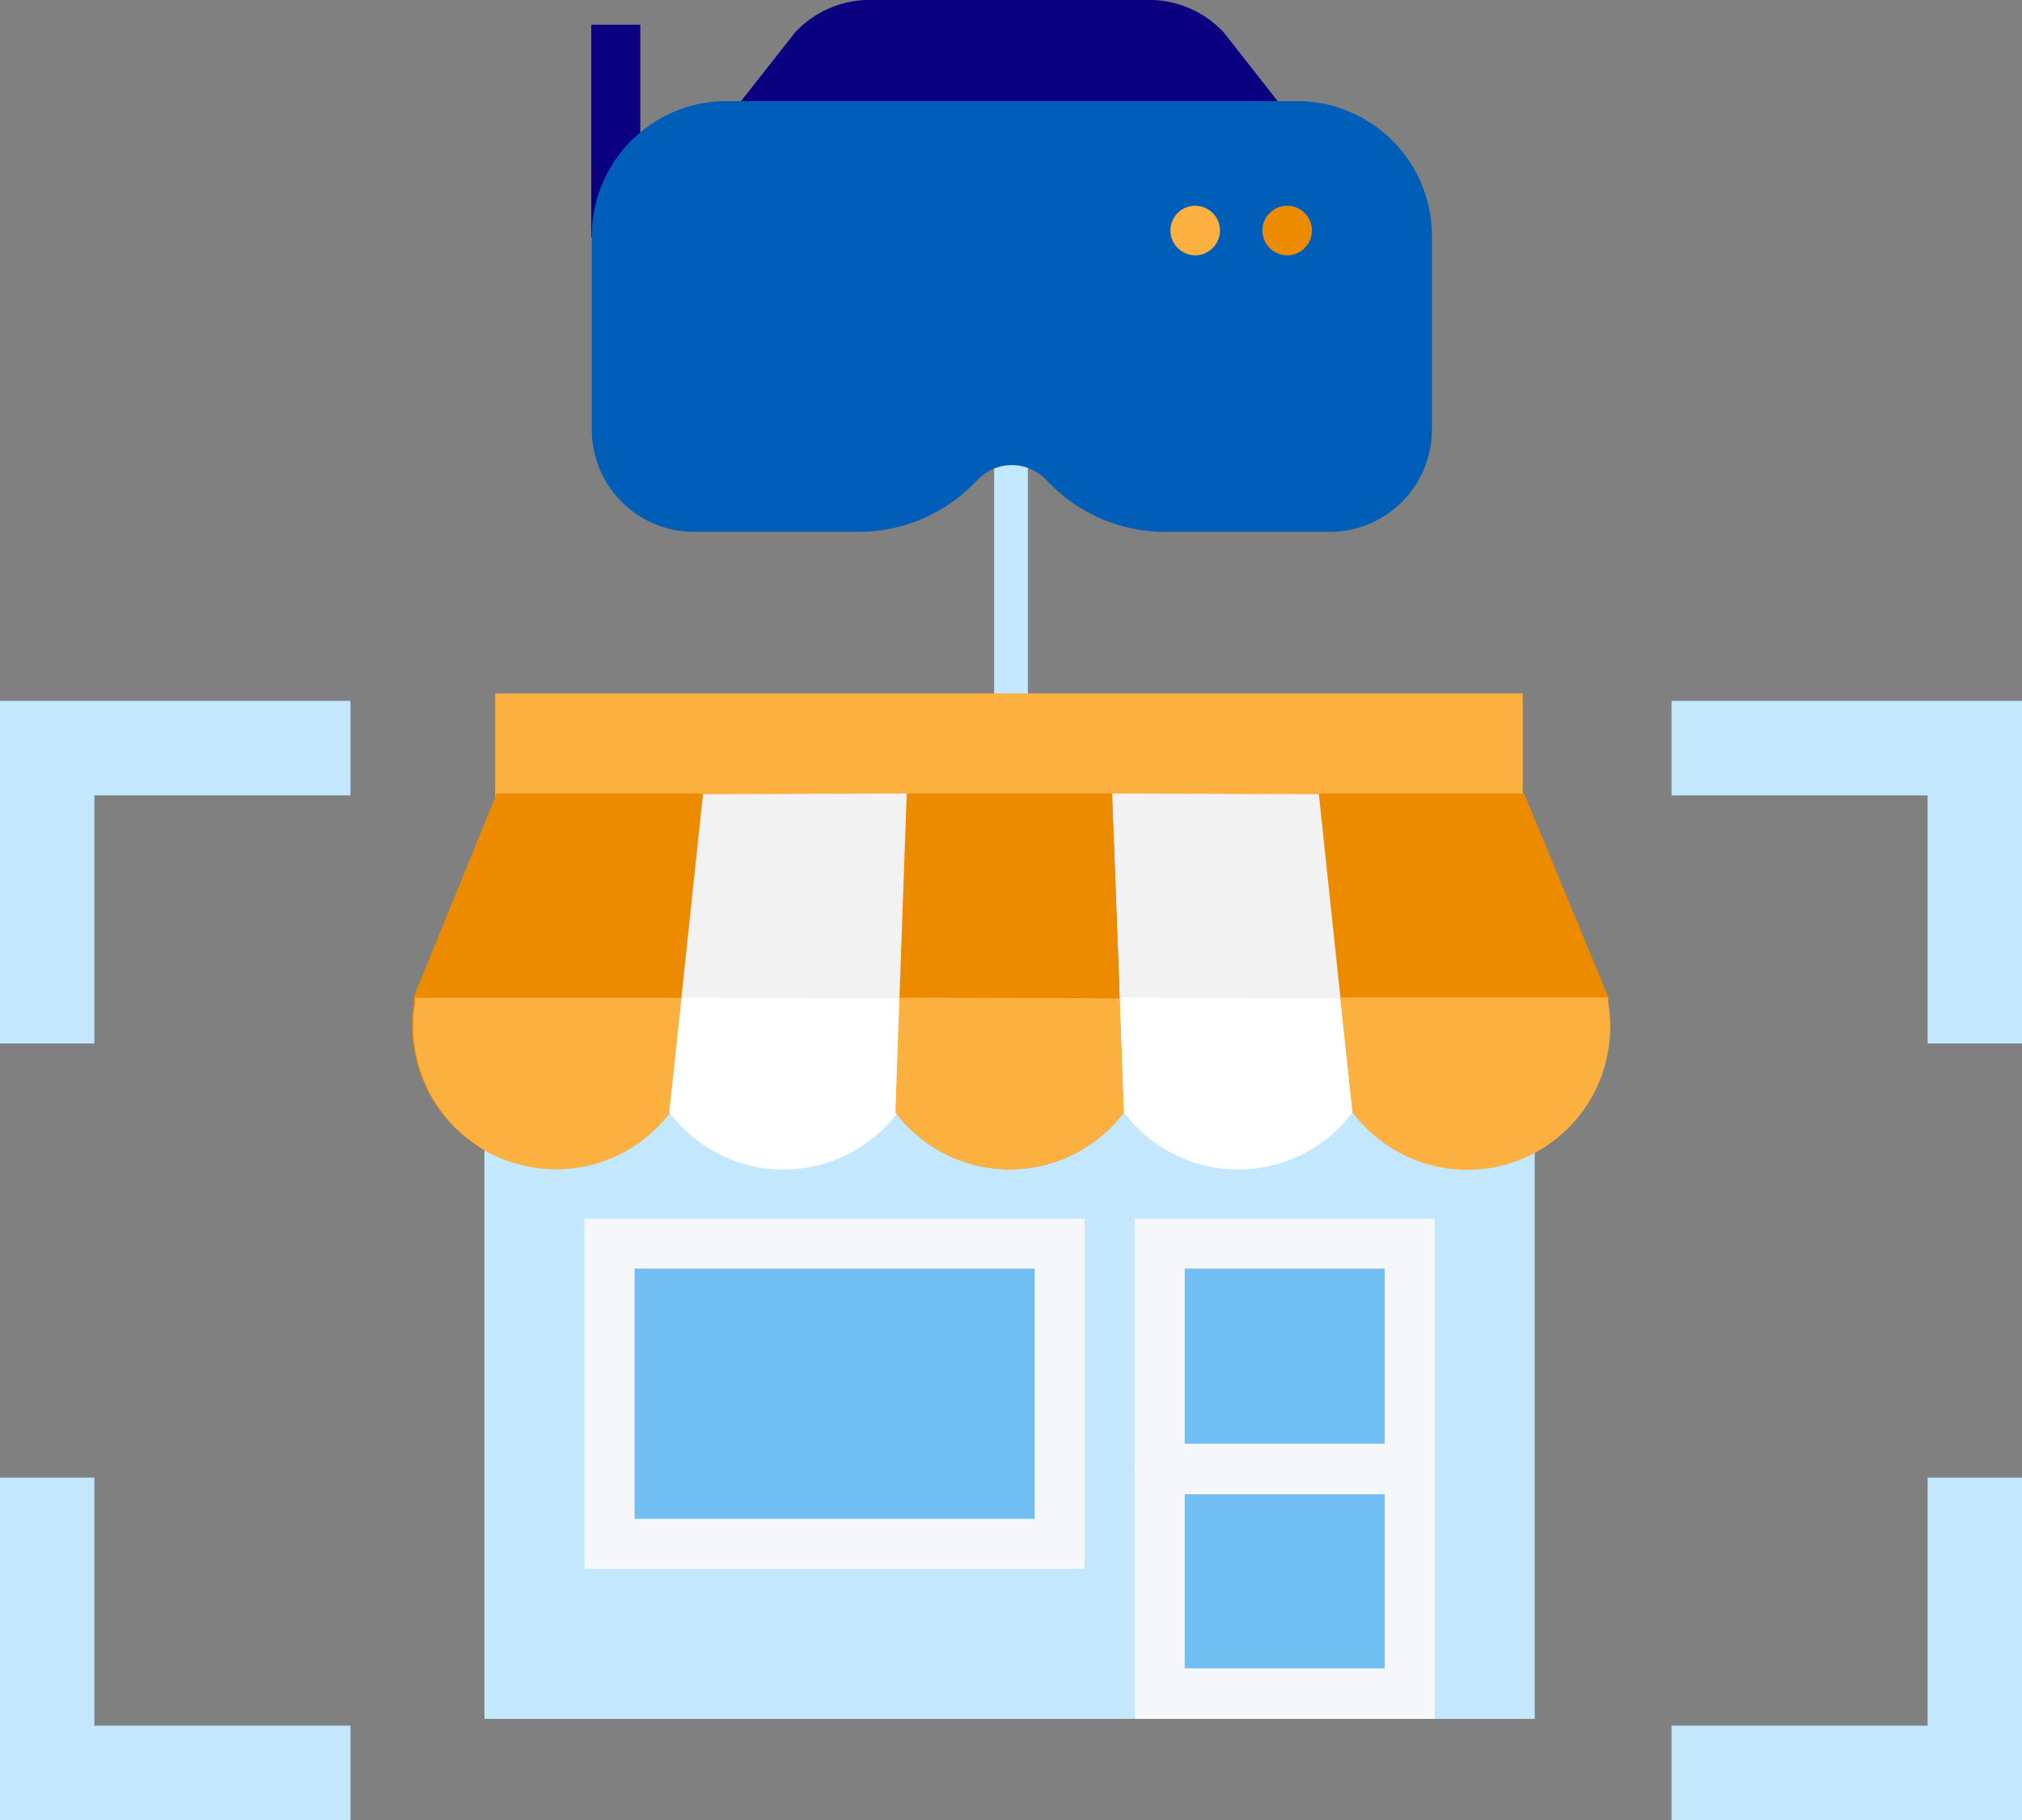 <svg id="design" xmlns="http://www.w3.org/2000/svg" viewBox="0 0 120 108"><rect x="0" y="0" width="120" height="108" fill="#808080" stroke="none"/><defs><style>.cls-1{fill:none;stroke:#c3e7fc;stroke-linecap:round;stroke-linejoin:round;stroke-width:2px;}.cls-2{fill:#c3e7fc;}.cls-3{fill:#70bef2;}.cls-4{fill:#fbb040;}.cls-5{fill:#f5f7fa;}.cls-6{fill:#ed8b00;}.cls-7{fill:#f2f2f2;}.cls-8{fill:#fff;}.cls-9{fill:#0a0080;}.cls-10{fill:#005eb8;}</style></defs><title>-</title><line class="cls-1" x1="60" y1="27.69" x2="60" y2="41.6"/><rect class="cls-2" x="28.75" y="58.96" width="62.33" height="43.04"/><rect class="cls-3" x="69.54" y="73.65" width="12.98" height="27.27"/><rect class="cls-4" x="29.39" y="41.15" width="60.98" height="9"/><rect class="cls-3" x="36.17" y="73.8" width="26.72" height="17.81"/><path class="cls-5" d="M34.69,72.32V93.1H64.37V72.32ZM61.4,90.13H37.66V75.28H61.4Z"/><path class="cls-5" d="M67.34,72.32V102H85.15V72.32ZM82.18,99H70.31V75.28H82.18Z"/><path class="cls-5" d="M82.51,85.67H68.82a1.48,1.48,0,1,0,0,3H82.51a1.48,1.48,0,1,0,0-3Z"/><path class="cls-6" d="M87.06,69.35a8.48,8.48,0,0,0,8.48-8.48,8.61,8.61,0,0,0-.1-1.33h0l0-.27,0-.12L90.45,47.09H78.24l2,18.87.29.36A8.47,8.47,0,0,0,87.06,69.35Z"/><path class="cls-7" d="M66,47.09,66.7,66a8.48,8.48,0,0,0,13.57,0l-2-18.87Z"/><path class="cls-6" d="M32.94,69.35a8.48,8.48,0,0,1-8.48-8.48,8.34,8.34,0,0,1,.1-1.33h0l0-.27,0-.12,4.92-12.06H41.76L39.72,66l-.28.36A8.46,8.46,0,0,1,32.94,69.35Z"/><path class="cls-7" d="M54,47.09,53.29,66a8.48,8.48,0,0,1-13.57,0l2-18.87Z"/><path class="cls-6" d="M53.81,47.09,53.14,66A8.48,8.48,0,0,0,66.7,66L66,47.09Z"/><path class="cls-4" d="M24.63,59.2v.08l0,.27h0a8.34,8.34,0,0,0-.1,1.33,8.48,8.48,0,0,0,15,5.45l.28-.36.73-6.76H24.63Z"/><path class="cls-8" d="M40.45,59.2,39.72,66a8.48,8.48,0,0,0,13.57,0l.24-6.76Z"/><path class="cls-4" d="M53.38,59.2,53.14,66A8.48,8.48,0,0,0,66.7,66l-.24-6.76Z"/><path class="cls-8" d="M66.46,59.2,66.7,66a8.48,8.48,0,0,0,13.57,0l-.73-6.76Z"/><path class="cls-4" d="M95.44,59.54l0-.27,0-.08H79.54L80.27,66l.29.36a8.48,8.48,0,0,0,15-5.45,8.59,8.59,0,0,0-.1-1.33Z"/><path id="_Path_" data-name="&lt;Path&gt;" class="cls-9" d="M72.63,1.93A6.07,6.07,0,0,0,67.9,0h-16a6.07,6.07,0,0,0-4.72,1.93L41.62,9H78.18Z"/><path id="_Path_2" data-name="&lt;Path&gt;" class="cls-9" d="M35.09,1.47H38v12.6H35.09Z"/><path id="_Path_3" data-name="&lt;Path&gt;" class="cls-10" d="M76.88,6H43.12a8,8,0,0,0-8,8v11.5a6.07,6.07,0,0,0,6.06,6.06h9.77a9.56,9.56,0,0,0,6.8-2.82l.3-.3a2.8,2.8,0,0,1,4,0l.3.3a9.56,9.56,0,0,0,6.8,2.82h9.77a6.07,6.07,0,0,0,6.06-6.06V14.07A8,8,0,0,0,76.88,6Z"/><path id="_Path_4" data-name="&lt;Path&gt;" class="cls-4" d="M70.93,15.15a1.47,1.47,0,1,0-1.47-1.47A1.48,1.48,0,0,0,70.93,15.15Z"/><path id="_Path_5" data-name="&lt;Path&gt;" class="cls-6" d="M76.39,15.15a1.47,1.47,0,1,0-1.47-1.47A1.48,1.48,0,0,0,76.39,15.15Z"/><polygon class="cls-2" points="5.6 61.92 0 61.92 0 41.59 20.8 41.59 20.8 47.2 5.6 47.2 5.6 61.92"/><polygon class="cls-2" points="120 61.92 114.4 61.92 114.4 47.2 99.2 47.2 99.2 41.59 120 41.59 120 61.92"/><polygon class="cls-2" points="5.6 87.68 0 87.68 0 108 20.8 108 20.8 102.4 5.6 102.4 5.6 87.68"/><polygon class="cls-2" points="120 87.68 114.4 87.68 114.4 102.4 99.2 102.4 99.2 108 120 108 120 87.68"/></svg>